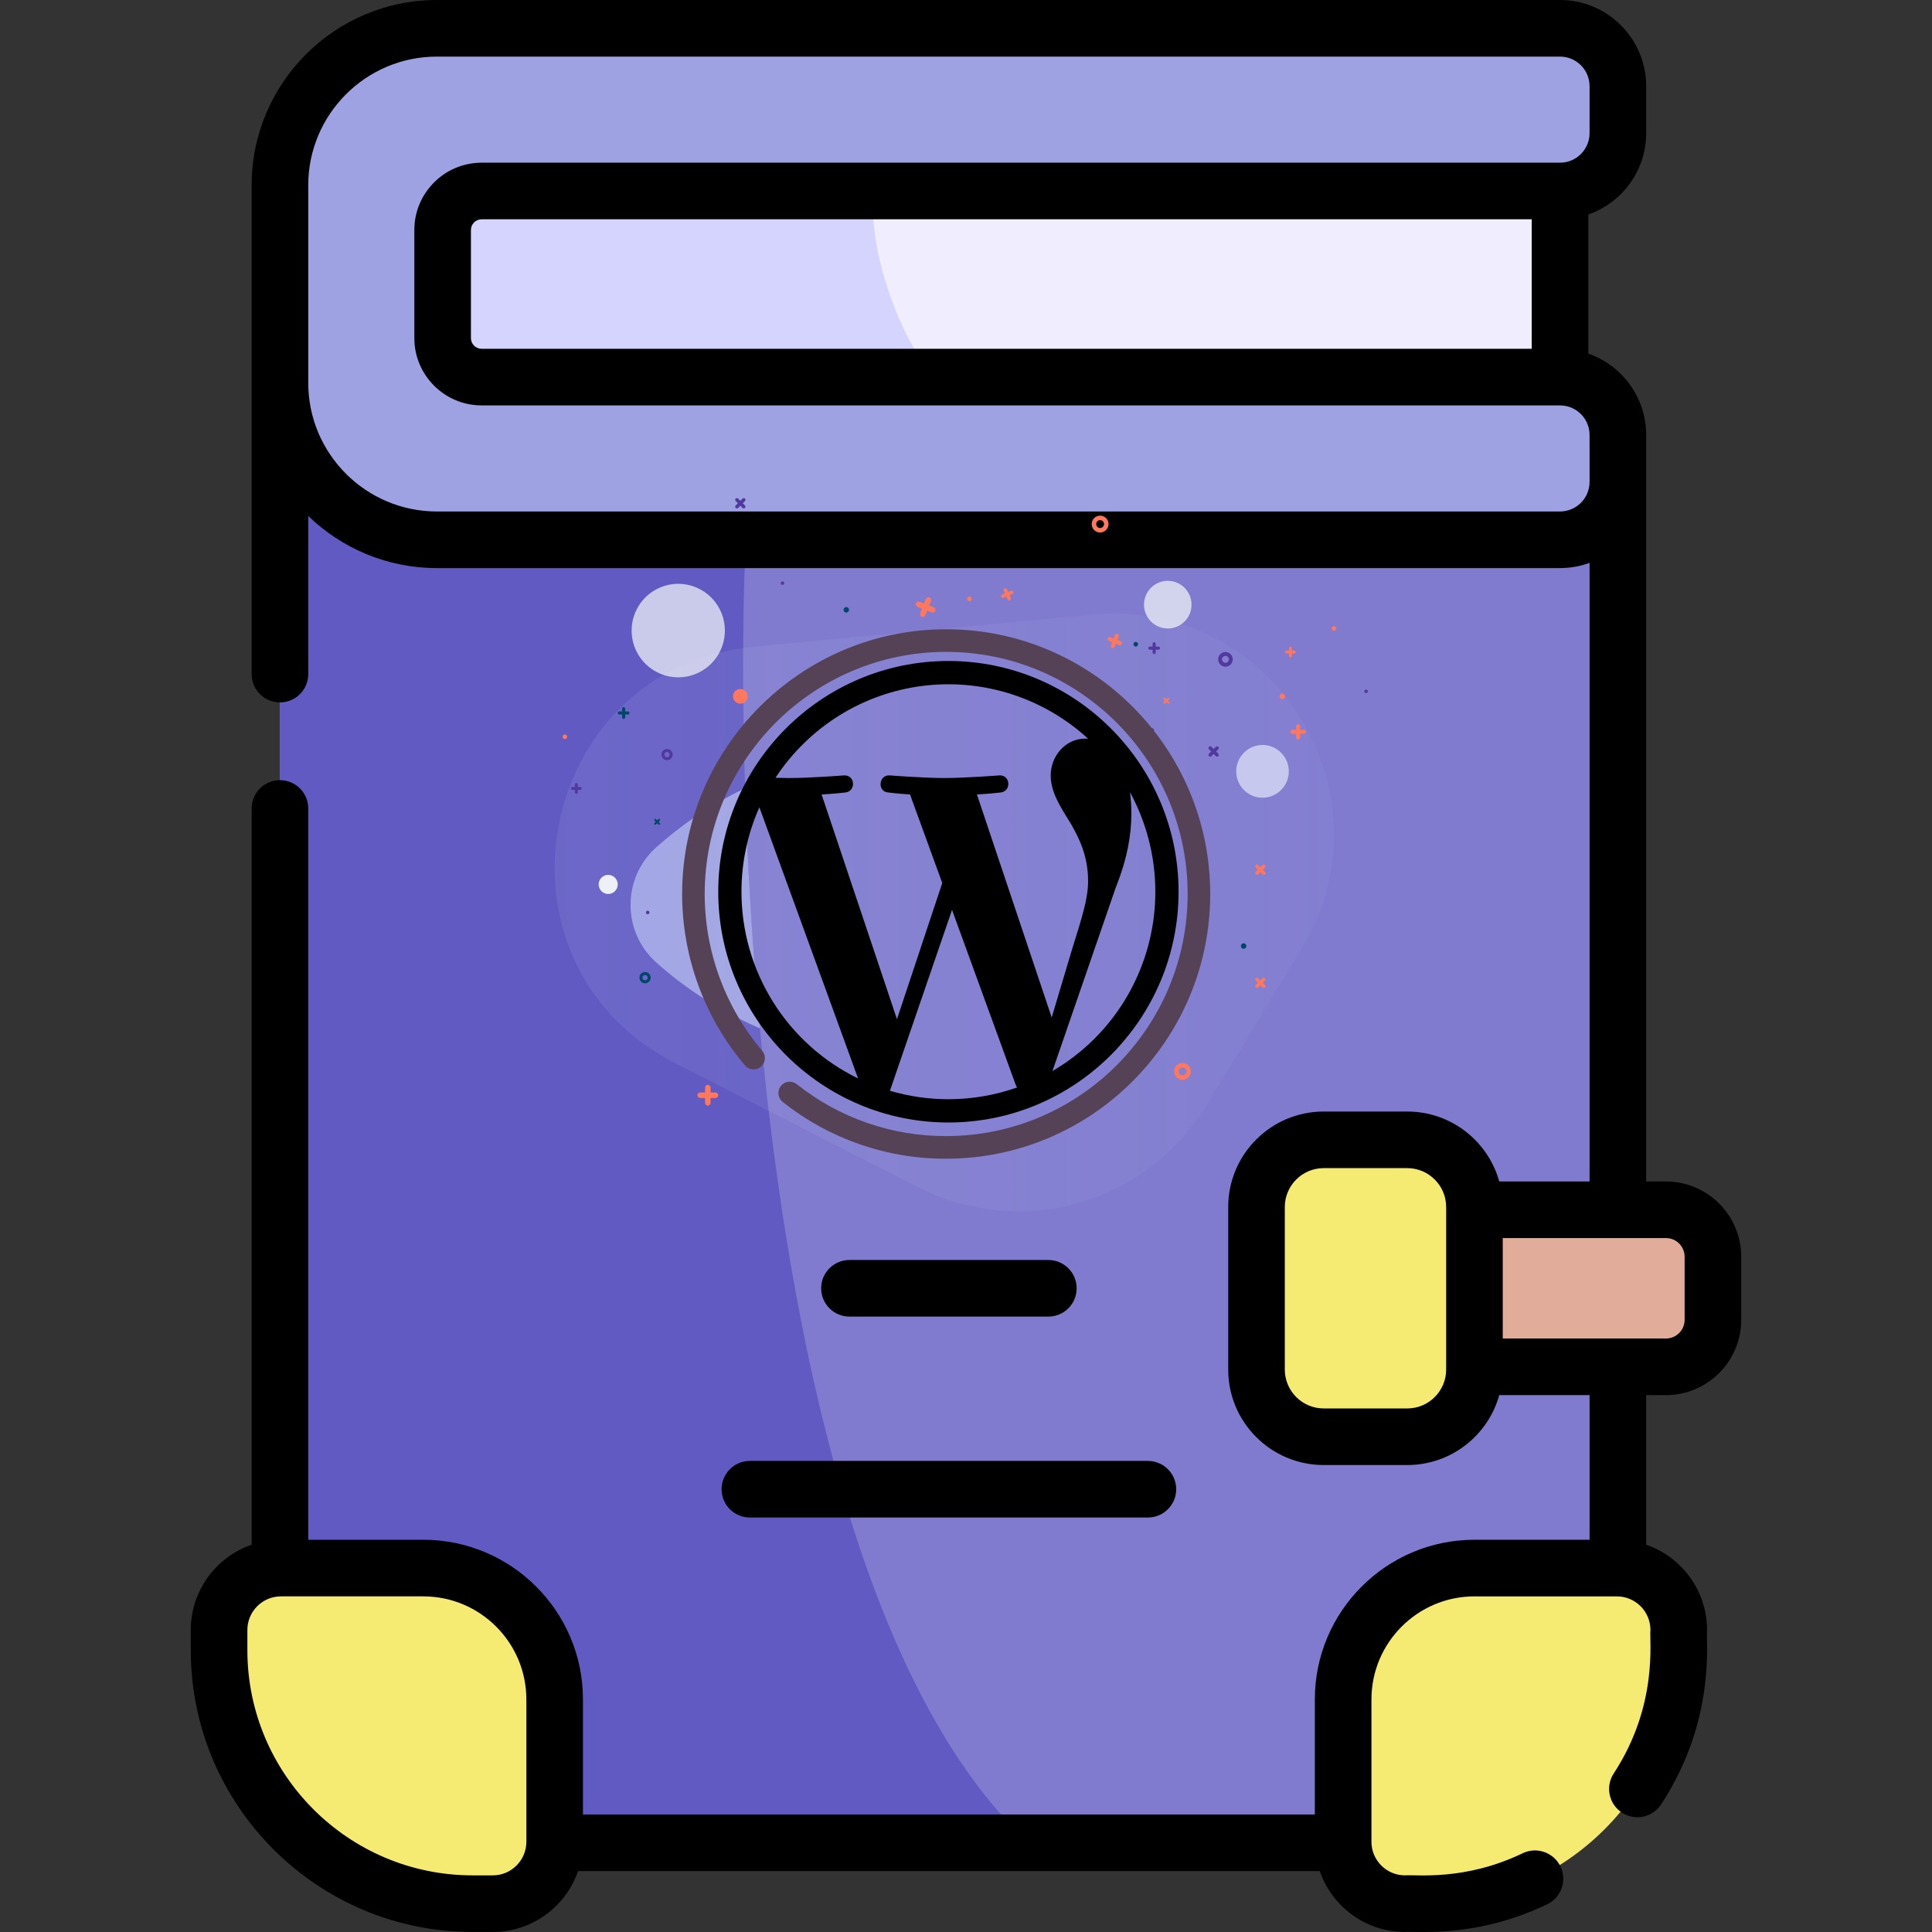 <svg xmlns="http://www.w3.org/2000/svg" width="512" height="512" viewBox="0 0 512 512" fill="none"><rect x="0" y="0" width="512" height="512" fill="#333333" stroke="none"/><path d="M387.164 488.359H115.775C92.807 488.359 74.189 469.741 74.189 446.774V101.464L428.75 127.719V446.774C428.751 469.741 410.132 488.359 387.164 488.359Z" fill="#807BCF"/><path d="M199.761 110.763L74.19 101.464V446.774C74.19 469.742 92.808 488.359 115.776 488.359H272.558C188.094 409.579 194.265 142.06 199.761 119.691V110.763Z" fill="#605AC2"/><path d="M258.66 75.275L413.42 50.615C421.887 50.615 428.751 43.751 428.751 35.284V22.83C428.751 14.363 421.887 7.5 413.42 7.5H115.775C92.807 7.5 74.189 26.119 74.189 49.086V101.464C74.189 124.432 92.807 143.05 115.775 143.05H413.42C421.887 143.05 428.751 136.186 428.751 127.721V115.266C428.751 106.799 421.887 99.935 413.42 99.935L258.66 75.275Z" fill="#9EA2E3"/><path d="M413.42 50.615H127.637C121.931 50.615 117.305 55.241 117.305 60.948V89.601C117.305 95.308 121.931 99.934 127.637 99.934H413.421V50.615H413.42Z" fill="#EFEDFF"/><path d="M231.39 50.615H127.637C121.931 50.615 117.305 55.241 117.305 60.948V89.601C117.305 95.308 121.931 99.934 127.637 99.934H247.127C235.905 84.812 230.313 63.89 231.39 50.615V50.615Z" fill="#D4D4FF"/><path d="M441.496 320.601H374.533V362.219H441.497C448.37 362.219 453.942 356.647 453.942 349.774V333.045C453.941 326.173 448.369 320.601 441.496 320.601V320.601Z" fill="#E1AC9A"/><path d="M350.788 302.068H372.945C382.777 302.068 390.746 310.038 390.746 319.87V362.95C390.746 372.782 382.777 380.752 372.945 380.752H350.788C340.956 380.752 332.987 372.782 332.987 362.95V319.87C332.987 310.038 340.957 302.068 350.788 302.068Z" fill="#F5EA72"/><path d="M201.402 272.538C199.307 250.141 198.079 228.504 197.458 208.872C187.425 213.709 179.65 219.396 173.89 224.568C164.838 232.695 164.838 246.911 173.89 255.038C180.384 260.869 189.435 267.355 201.402 272.538V272.538Z" fill="#9EA2E3"/><path d="M112.189 415.555H74.456C65.4 415.555 58.059 422.896 58.059 431.952V437.308C58.059 474.411 88.138 504.489 125.242 504.489H130.598C139.653 504.489 146.994 497.148 146.994 488.093V450.359C146.993 431.138 131.412 415.555 112.189 415.555V415.555Z" fill="#F5EA72"/><path d="M390.75 415.555H428.484C437.539 415.555 444.88 422.896 444.88 431.952V437.308C444.88 474.411 414.802 504.489 377.698 504.489H372.342C363.286 504.489 355.945 497.148 355.945 488.093V450.359C355.946 431.138 371.529 415.555 390.75 415.555V415.555Z" fill="#F5EA72"/><path d="M191.233 394.659C191.233 398.801 194.591 402.159 198.733 402.159H304.206C308.348 402.159 311.706 398.801 311.706 394.659C311.706 390.517 308.348 387.159 304.206 387.159H198.733C194.591 387.159 191.233 390.517 191.233 394.659ZM441.496 313.101H436.251V127.72V115.265C436.251 105.303 429.835 96.817 420.92 93.706V56.843C429.835 53.733 436.251 45.246 436.251 35.284V22.831C436.251 10.242 426.009 0 413.42 0H115.775C88.709 0 66.69 22.02 66.69 49.085V101.463V178.646C66.69 182.788 70.048 186.146 74.19 186.146C78.332 186.146 81.689 182.788 81.689 178.646V136.734C90.526 145.277 102.543 150.549 115.776 150.549H413.421C416.171 150.549 418.808 150.06 421.252 149.165V313.1H397.321C394.353 302.426 384.554 294.567 372.947 294.567H350.79C336.838 294.567 325.489 305.918 325.489 319.869V362.949C325.489 376.901 336.839 388.25 350.79 388.25H372.947C384.554 388.25 394.353 380.392 397.321 369.718H421.252V408.054H390.752C367.425 408.054 348.447 427.032 348.447 450.358V480.858H154.493V450.358C154.493 427.032 135.515 408.054 112.189 408.054H81.689V214.248C81.689 210.106 78.332 206.748 74.19 206.748C70.048 206.748 66.69 210.106 66.69 214.248V409.358C57.315 412.59 50.559 421.494 50.559 431.952V437.307C50.559 478.488 84.061 511.99 125.242 511.99H130.598C141.055 511.99 149.96 505.234 153.191 495.859H349.749C352.98 505.234 361.884 511.99 372.343 511.99C375.462 511.71 391.177 513.713 410.03 504.646C413.763 502.851 415.334 498.37 413.538 494.637C411.743 490.904 407.261 489.333 403.529 491.129C388.161 498.519 375.405 496.729 372.344 496.991C367.438 496.991 363.447 493 363.447 488.094V450.361C363.447 435.305 375.696 423.057 390.752 423.057H428.486C433.392 423.057 437.383 427.048 437.383 431.954C437.056 434.706 439.547 451.833 427.659 469.976C425.388 473.44 426.357 478.089 429.821 480.36C433.285 482.63 437.934 481.663 440.204 478.198C454.89 455.79 452.02 434.881 452.382 431.954C452.382 421.496 445.626 412.592 436.253 409.36V369.721H441.498C452.496 369.721 461.443 360.774 461.443 349.776V333.047C461.441 322.048 452.494 313.101 441.496 313.101ZM383.248 362.95C383.248 368.631 378.626 373.252 372.946 373.252H350.789C345.108 373.252 340.487 368.63 340.487 362.95V319.87C340.487 314.189 345.109 309.568 350.789 309.568H372.946C378.627 309.568 383.248 314.19 383.248 319.87V362.95ZM139.493 488.093C139.493 492.999 135.502 496.99 130.597 496.99H125.241C92.331 496.99 65.558 470.217 65.558 437.307V431.952C65.558 427.046 69.549 423.055 74.455 423.055H112.188C127.244 423.055 139.492 435.303 139.492 450.359V488.093H139.493ZM413.42 135.549H115.775C96.98 135.549 81.689 120.259 81.689 101.464V49.085C81.689 30.29 96.98 15 115.775 15H413.42C417.738 15 421.251 18.513 421.251 22.831V35.285C421.251 39.603 417.738 43.116 413.42 43.116H127.638C117.804 43.116 109.804 51.116 109.804 60.949V89.603C109.804 99.436 117.804 107.436 127.638 107.436H413.42C417.738 107.436 421.251 110.949 421.251 115.267V127.722C421.251 132.037 417.738 135.549 413.42 135.549ZM405.92 58.115V92.435H127.638C126.075 92.435 124.804 91.164 124.804 89.602V60.948C124.804 59.386 126.075 58.115 127.638 58.115H405.92ZM446.441 349.774C446.441 352.501 444.223 354.719 441.496 354.719H398.246V328.101H441.496C444.223 328.101 446.441 330.319 446.441 333.046V349.774ZM277.823 348.91C281.965 348.91 285.322 345.552 285.322 341.41C285.322 337.268 281.965 333.91 277.823 333.91H225.118C220.976 333.91 217.618 337.268 217.618 341.41C217.618 345.552 220.976 348.91 225.118 348.91H277.823Z" fill="black"/><path opacity="0.1" d="M319.656 292.974L344.835 251.608C369.863 210.491 337.374 158.364 289.541 162.894L199.911 171.382C141.738 176.893 126.86 255.195 178.938 281.76L243.389 314.639C256.487 321.32 271.617 322.801 285.756 318.784C299.894 314.768 312.001 305.551 319.656 292.974V292.974Z" fill="url(#paint0_linear_7_2)"/><path opacity="0.75" d="M179.743 154.716C177.298 154.716 174.909 155.443 172.876 156.804C170.844 158.166 169.26 160.101 168.325 162.365C167.389 164.629 167.144 167.12 167.621 169.524C168.098 171.928 169.275 174.135 171.004 175.868C172.732 177.601 174.934 178.781 177.332 179.259C179.729 179.737 182.214 179.492 184.472 178.554C186.731 177.616 188.661 176.028 190.019 173.991C191.377 171.953 192.102 169.557 192.102 167.107C192.102 165.479 191.782 163.868 191.161 162.365C190.54 160.862 189.63 159.496 188.482 158.345C187.334 157.194 185.972 156.282 184.472 155.659C182.973 155.036 181.366 154.716 179.743 154.716" fill="#EDF0F6"/><path opacity="0.75" d="M309.473 153.924C308.227 153.924 307.01 154.294 305.974 154.988C304.938 155.682 304.131 156.668 303.654 157.822C303.177 158.976 303.052 160.245 303.295 161.47C303.538 162.695 304.138 163.82 305.019 164.703C305.899 165.587 307.022 166.188 308.243 166.432C309.465 166.675 310.731 166.55 311.882 166.073C313.033 165.595 314.017 164.785 314.709 163.747C315.401 162.709 315.77 161.488 315.77 160.239C315.77 158.564 315.107 156.958 313.926 155.774C312.745 154.59 311.143 153.925 309.473 153.924" fill="#EDF0F6"/><path d="M196.195 182.586C195.811 182.586 195.436 182.701 195.117 182.914C194.798 183.128 194.549 183.432 194.403 183.788C194.256 184.143 194.217 184.534 194.292 184.912C194.367 185.289 194.552 185.636 194.823 185.908C195.095 186.18 195.441 186.365 195.817 186.44C196.193 186.515 196.584 186.477 196.938 186.329C197.293 186.182 197.596 185.933 197.809 185.613C198.022 185.293 198.136 184.917 198.136 184.532C198.136 184.276 198.086 184.023 197.988 183.787C197.891 183.551 197.748 183.337 197.568 183.156C197.387 182.975 197.173 182.832 196.938 182.734C196.702 182.637 196.45 182.586 196.195 182.586" fill="#FF775C"/><path d="M161.182 231.851C160.682 231.851 160.194 231.999 159.779 232.277C159.363 232.556 159.04 232.951 158.849 233.414C158.657 233.876 158.607 234.386 158.705 234.877C158.802 235.368 159.043 235.819 159.396 236.173C159.749 236.527 160.199 236.768 160.689 236.866C161.179 236.964 161.687 236.914 162.148 236.722C162.61 236.53 163.004 236.206 163.282 235.789C163.559 235.373 163.708 234.884 163.708 234.383C163.708 233.711 163.441 233.067 162.968 232.592C162.494 232.117 161.852 231.851 161.182 231.851" fill="#EDF0F6"/><path d="M291.54 141.121C291.1 141.121 290.669 140.99 290.303 140.744C289.937 140.499 289.652 140.15 289.483 139.742C289.315 139.334 289.271 138.885 289.357 138.452C289.443 138.018 289.655 137.621 289.967 137.308C290.278 136.996 290.675 136.784 291.107 136.698C291.539 136.612 291.987 136.656 292.394 136.825C292.801 136.994 293.149 137.28 293.393 137.648C293.638 138.015 293.768 138.447 293.768 138.888C293.768 139.48 293.533 140.048 293.115 140.466C292.697 140.885 292.131 141.12 291.54 141.121ZM291.54 137.842C291.334 137.842 291.133 137.904 290.961 138.019C290.79 138.133 290.656 138.297 290.577 138.488C290.498 138.679 290.477 138.889 290.518 139.092C290.558 139.294 290.657 139.481 290.803 139.627C290.949 139.773 291.135 139.873 291.337 139.913C291.539 139.954 291.749 139.933 291.939 139.854C292.13 139.775 292.293 139.641 292.407 139.469C292.522 139.297 292.583 139.095 292.583 138.888C292.583 138.611 292.473 138.345 292.278 138.149C292.082 137.953 291.817 137.842 291.54 137.842V137.842Z" fill="#FF775C"/><path d="M176.777 201.471C176.483 201.471 176.195 201.383 175.95 201.219C175.706 201.055 175.515 200.822 175.402 200.549C175.29 200.277 175.26 199.977 175.318 199.687C175.375 199.398 175.517 199.132 175.725 198.923C175.933 198.714 176.199 198.572 176.487 198.515C176.776 198.457 177.075 198.487 177.347 198.6C177.619 198.713 177.852 198.904 178.015 199.149C178.179 199.395 178.266 199.683 178.266 199.978C178.266 200.374 178.109 200.754 177.83 201.033C177.551 201.313 177.172 201.471 176.777 201.471V201.471ZM176.777 199.279C176.64 199.279 176.505 199.32 176.39 199.397C176.276 199.474 176.186 199.583 176.133 199.711C176.081 199.838 176.067 199.979 176.094 200.114C176.121 200.25 176.187 200.374 176.284 200.472C176.382 200.57 176.506 200.636 176.641 200.663C176.776 200.69 176.916 200.677 177.044 200.624C177.171 200.571 177.28 200.481 177.357 200.367C177.433 200.252 177.474 200.117 177.474 199.978C177.474 199.793 177.401 199.616 177.27 199.485C177.139 199.354 176.962 199.28 176.777 199.279V199.279Z" fill="#52399E"/><path d="M170.946 260.582C170.651 260.582 170.364 260.494 170.119 260.33C169.874 260.166 169.683 259.933 169.571 259.66C169.458 259.387 169.428 259.087 169.486 258.798C169.543 258.508 169.685 258.242 169.894 258.033C170.102 257.825 170.367 257.683 170.656 257.625C170.945 257.568 171.244 257.597 171.516 257.71C171.788 257.823 172.021 258.015 172.184 258.26C172.347 258.506 172.435 258.795 172.435 259.09C172.434 259.485 172.277 259.865 171.998 260.144C171.719 260.424 171.341 260.581 170.946 260.582V260.582ZM170.946 258.391C170.808 258.391 170.674 258.432 170.559 258.508C170.445 258.585 170.355 258.694 170.303 258.822C170.25 258.95 170.236 259.09 170.263 259.225C170.29 259.361 170.356 259.485 170.454 259.583C170.551 259.681 170.675 259.747 170.81 259.774C170.945 259.801 171.085 259.787 171.213 259.734C171.34 259.682 171.449 259.592 171.525 259.477C171.602 259.362 171.643 259.227 171.643 259.089C171.643 258.904 171.569 258.726 171.439 258.595C171.308 258.464 171.131 258.391 170.946 258.391Z" fill="#004667"/><path d="M324.758 176.679C324.375 176.679 324.001 176.565 323.682 176.352C323.364 176.138 323.115 175.835 322.969 175.48C322.822 175.125 322.784 174.735 322.859 174.358C322.933 173.981 323.118 173.635 323.389 173.364C323.66 173.092 324.005 172.907 324.38 172.832C324.756 172.757 325.146 172.796 325.5 172.943C325.854 173.09 326.156 173.339 326.369 173.658C326.582 173.977 326.695 174.353 326.695 174.737C326.695 175.252 326.491 175.746 326.128 176.11C325.765 176.474 325.272 176.679 324.758 176.679V176.679ZM324.758 173.829C324.579 173.829 324.404 173.882 324.255 173.982C324.106 174.082 323.989 174.224 323.921 174.39C323.852 174.556 323.834 174.738 323.869 174.915C323.904 175.091 323.991 175.253 324.117 175.38C324.244 175.507 324.406 175.594 324.581 175.629C324.757 175.664 324.94 175.646 325.105 175.577C325.271 175.508 325.412 175.392 325.512 175.242C325.612 175.093 325.665 174.917 325.665 174.737C325.664 174.496 325.569 174.265 325.399 174.095C325.229 173.925 324.999 173.829 324.758 173.829Z" fill="#52399E"/><path d="M345.517 193.408H344.56V192.449C344.557 192.308 344.498 192.173 344.397 192.075C344.296 191.976 344.161 191.921 344.02 191.921C343.879 191.921 343.743 191.976 343.643 192.075C343.542 192.173 343.483 192.308 343.479 192.449V193.408H342.522C342.45 193.406 342.379 193.419 342.311 193.445C342.244 193.471 342.183 193.511 342.131 193.562C342.08 193.612 342.039 193.672 342.011 193.739C341.983 193.806 341.968 193.877 341.968 193.949C341.968 194.022 341.983 194.093 342.011 194.16C342.039 194.226 342.08 194.287 342.131 194.337C342.183 194.388 342.244 194.427 342.311 194.454C342.379 194.48 342.45 194.493 342.522 194.491H343.479V195.45C343.483 195.592 343.542 195.726 343.643 195.824C343.743 195.923 343.879 195.978 344.02 195.978C344.161 195.978 344.296 195.923 344.397 195.824C344.498 195.726 344.557 195.592 344.56 195.45V194.491H345.517C345.589 194.493 345.66 194.48 345.727 194.454C345.795 194.427 345.856 194.388 345.907 194.337C345.959 194.287 346 194.226 346.028 194.16C346.056 194.093 346.071 194.022 346.071 193.949C346.071 193.877 346.056 193.806 346.028 193.739C346 193.672 345.959 193.612 345.907 193.562C345.856 193.511 345.795 193.471 345.727 193.445C345.66 193.419 345.589 193.406 345.517 193.408V193.408Z" fill="#FF775C"/><path d="M189.609 289.514H188.313V288.215C188.309 288.023 188.23 287.841 188.093 287.707C187.956 287.572 187.773 287.497 187.581 287.497C187.39 287.497 187.206 287.572 187.069 287.707C186.933 287.841 186.854 288.023 186.849 288.215V289.514H185.554C185.458 289.514 185.363 289.533 185.274 289.57C185.185 289.607 185.104 289.661 185.036 289.729C184.969 289.797 184.915 289.878 184.878 289.967C184.841 290.056 184.822 290.151 184.822 290.247C184.822 290.344 184.841 290.439 184.878 290.528C184.915 290.617 184.969 290.698 185.036 290.766C185.104 290.834 185.185 290.888 185.274 290.925C185.363 290.962 185.458 290.981 185.554 290.981H186.849V292.281C186.854 292.472 186.933 292.655 187.069 292.789C187.206 292.923 187.39 292.998 187.581 292.998C187.773 292.998 187.956 292.923 188.093 292.789C188.23 292.655 188.309 292.472 188.313 292.281V290.981H189.609C189.705 290.981 189.8 290.962 189.889 290.925C189.977 290.888 190.058 290.834 190.126 290.766C190.194 290.698 190.248 290.617 190.285 290.528C190.321 290.439 190.34 290.344 190.34 290.247C190.34 290.151 190.321 290.056 190.285 289.967C190.248 289.878 190.194 289.797 190.126 289.729C190.058 289.661 189.977 289.607 189.889 289.57C189.8 289.533 189.705 289.514 189.609 289.514V289.514Z" fill="#FF775C"/><path d="M307.006 171.35H306.274V170.616C306.276 170.561 306.266 170.506 306.246 170.454C306.226 170.402 306.196 170.355 306.157 170.315C306.119 170.275 306.073 170.244 306.022 170.222C305.971 170.201 305.916 170.189 305.861 170.189C305.805 170.189 305.751 170.201 305.7 170.222C305.649 170.244 305.602 170.275 305.564 170.315C305.525 170.355 305.495 170.402 305.475 170.454C305.455 170.506 305.446 170.561 305.447 170.616V171.35H304.715C304.661 171.35 304.607 171.361 304.557 171.381C304.507 171.402 304.461 171.433 304.423 171.471C304.384 171.51 304.354 171.556 304.333 171.606C304.312 171.656 304.302 171.71 304.302 171.765C304.302 171.819 304.312 171.873 304.333 171.923C304.354 171.974 304.384 172.019 304.423 172.058C304.461 172.096 304.507 172.127 304.557 172.148C304.607 172.168 304.661 172.179 304.715 172.179H305.447V172.913C305.446 172.969 305.455 173.024 305.475 173.076C305.495 173.127 305.525 173.174 305.564 173.214C305.602 173.254 305.649 173.286 305.7 173.307C305.751 173.329 305.805 173.34 305.861 173.34C305.916 173.34 305.971 173.329 306.022 173.307C306.073 173.286 306.119 173.254 306.157 173.214C306.196 173.174 306.226 173.127 306.246 173.076C306.266 173.024 306.276 172.969 306.274 172.913V172.179H307.007C307.116 172.179 307.221 172.136 307.299 172.058C307.377 171.98 307.42 171.875 307.42 171.765C307.42 171.655 307.377 171.549 307.299 171.471C307.221 171.394 307.116 171.35 307.007 171.35H307.006Z" fill="#52399E"/><path d="M166.414 188.534H165.68V187.8C165.677 187.692 165.632 187.59 165.555 187.515C165.478 187.44 165.375 187.398 165.267 187.398C165.159 187.398 165.056 187.44 164.979 187.515C164.902 187.59 164.857 187.692 164.854 187.8V188.534H164.121C164.011 188.534 163.906 188.578 163.829 188.656C163.751 188.733 163.708 188.839 163.708 188.949C163.708 189.059 163.751 189.164 163.829 189.242C163.906 189.32 164.011 189.364 164.121 189.364H164.854V190.098C164.852 190.153 164.861 190.208 164.881 190.26C164.902 190.312 164.932 190.359 164.97 190.399C165.009 190.438 165.055 190.47 165.106 190.492C165.157 190.513 165.212 190.524 165.267 190.524C165.322 190.524 165.377 190.513 165.428 190.492C165.479 190.47 165.525 190.438 165.564 190.399C165.602 190.359 165.632 190.312 165.653 190.26C165.673 190.208 165.682 190.153 165.68 190.098V189.361H166.414C166.524 189.361 166.629 189.318 166.706 189.24C166.784 189.162 166.828 189.057 166.828 188.947C166.828 188.837 166.784 188.731 166.706 188.654C166.629 188.576 166.524 188.532 166.414 188.532V188.534Z" fill="#004667"/><path d="M343.033 172.416H342.362V171.743C342.362 171.643 342.322 171.546 342.251 171.475C342.18 171.403 342.083 171.363 341.983 171.363C341.882 171.363 341.786 171.403 341.715 171.475C341.644 171.546 341.604 171.643 341.604 171.743V172.416H340.933C340.833 172.416 340.737 172.456 340.666 172.528C340.595 172.599 340.555 172.695 340.555 172.796C340.555 172.897 340.595 172.993 340.666 173.065C340.737 173.136 340.833 173.176 340.933 173.176H341.604V173.848C341.604 173.949 341.644 174.046 341.715 174.117C341.786 174.188 341.882 174.228 341.983 174.228C342.083 174.228 342.18 174.188 342.251 174.117C342.322 174.046 342.362 173.949 342.362 173.848V173.176H343.033C343.133 173.176 343.229 173.136 343.3 173.065C343.372 172.993 343.411 172.897 343.411 172.796C343.411 172.695 343.372 172.599 343.3 172.528C343.229 172.456 343.133 172.416 343.033 172.416Z" fill="#FF775C"/><path d="M153.779 208.566H153.106V207.894C153.106 207.793 153.066 207.696 152.995 207.625C152.924 207.554 152.828 207.514 152.727 207.514C152.627 207.514 152.53 207.554 152.459 207.625C152.388 207.696 152.348 207.793 152.348 207.894V208.566H151.679C151.581 208.569 151.487 208.61 151.418 208.681C151.35 208.752 151.312 208.847 151.312 208.946C151.312 209.045 151.35 209.139 151.418 209.21C151.487 209.281 151.581 209.323 151.679 209.326H152.35V209.998C152.35 210.099 152.39 210.196 152.461 210.267C152.532 210.338 152.628 210.378 152.729 210.378C152.829 210.378 152.926 210.338 152.997 210.267C153.068 210.196 153.108 210.099 153.108 209.998V209.326H153.779C153.877 209.323 153.97 209.281 154.039 209.21C154.108 209.139 154.146 209.045 154.146 208.946C154.146 208.847 154.108 208.752 154.039 208.681C153.97 208.61 153.877 208.569 153.779 208.566V208.566Z" fill="#52399E"/><path d="M309.45 184.969L309.111 185.309L308.772 184.969C308.748 184.942 308.718 184.921 308.684 184.906C308.651 184.891 308.615 184.883 308.579 184.882C308.542 184.882 308.506 184.889 308.473 184.902C308.439 184.916 308.408 184.936 308.382 184.962C308.357 184.988 308.336 185.019 308.323 185.053C308.309 185.087 308.303 185.123 308.304 185.159C308.304 185.196 308.312 185.232 308.327 185.265C308.342 185.298 308.364 185.328 308.391 185.353L308.729 185.692L308.391 186.033C308.364 186.058 308.344 186.088 308.329 186.121C308.315 186.154 308.307 186.19 308.307 186.226C308.306 186.262 308.313 186.298 308.327 186.331C308.34 186.365 308.36 186.395 308.386 186.421C308.411 186.446 308.442 186.467 308.475 186.48C308.509 186.494 308.544 186.501 308.58 186.5C308.616 186.5 308.652 186.492 308.685 186.478C308.718 186.463 308.748 186.442 308.773 186.416L309.112 186.077L309.451 186.416C309.502 186.465 309.57 186.492 309.641 186.491C309.711 186.49 309.779 186.461 309.829 186.411C309.879 186.361 309.907 186.294 309.908 186.223C309.909 186.152 309.882 186.084 309.833 186.033L309.494 185.692L309.833 185.353C309.858 185.328 309.878 185.298 309.892 185.265C309.906 185.232 309.913 185.197 309.913 185.161C309.913 185.126 309.906 185.09 309.892 185.057C309.879 185.025 309.859 184.995 309.834 184.969C309.808 184.944 309.779 184.924 309.746 184.911C309.713 184.897 309.678 184.89 309.642 184.89C309.607 184.89 309.572 184.897 309.539 184.91C309.506 184.924 309.476 184.944 309.451 184.969H309.45Z" fill="#FF775C"/><path d="M196.774 132.136L196.195 132.716L195.617 132.136C195.53 132.049 195.412 132 195.29 132C195.167 132 195.05 132.049 194.963 132.136C194.876 132.223 194.828 132.341 194.828 132.464C194.828 132.587 194.877 132.704 194.963 132.791L195.541 133.371L194.963 133.951C194.876 134.038 194.827 134.156 194.827 134.279C194.827 134.402 194.876 134.519 194.963 134.606C195.049 134.693 195.167 134.742 195.289 134.742C195.412 134.742 195.529 134.693 195.616 134.606L196.194 134.026L196.773 134.606C196.86 134.693 196.977 134.742 197.1 134.742C197.222 134.742 197.34 134.693 197.426 134.606C197.513 134.519 197.562 134.402 197.562 134.279C197.562 134.156 197.513 134.038 197.426 133.951L196.848 133.371L197.427 132.791C197.47 132.748 197.504 132.697 197.527 132.641C197.551 132.585 197.563 132.524 197.563 132.464C197.563 132.403 197.551 132.343 197.527 132.286C197.504 132.23 197.47 132.179 197.427 132.136C197.384 132.093 197.333 132.059 197.277 132.036C197.221 132.012 197.161 132 197.1 132C197.04 132 196.98 132.012 196.924 132.036C196.867 132.059 196.817 132.093 196.774 132.136V132.136Z" fill="#52399E"/><path d="M334.576 229.245L333.997 229.824L333.419 229.245C333.332 229.161 333.215 229.115 333.094 229.116C332.973 229.118 332.858 229.166 332.772 229.252C332.687 229.338 332.638 229.454 332.637 229.575C332.636 229.696 332.682 229.813 332.766 229.901L333.344 230.48L332.766 231.06C332.723 231.103 332.689 231.154 332.666 231.21C332.642 231.266 332.63 231.327 332.63 231.388C332.63 231.448 332.642 231.509 332.665 231.565C332.689 231.621 332.723 231.672 332.766 231.715C332.808 231.758 332.859 231.792 332.915 231.816C332.971 231.839 333.032 231.851 333.092 231.851C333.153 231.851 333.213 231.839 333.269 231.816C333.325 231.793 333.376 231.759 333.419 231.716L333.997 231.135L334.576 231.714C334.619 231.759 334.67 231.794 334.726 231.819C334.783 231.843 334.843 231.856 334.905 231.857C334.966 231.858 335.028 231.846 335.085 231.823C335.142 231.799 335.193 231.765 335.237 231.721C335.28 231.677 335.315 231.626 335.338 231.568C335.361 231.511 335.373 231.45 335.372 231.388C335.371 231.327 335.358 231.266 335.334 231.209C335.31 231.152 335.274 231.101 335.23 231.059L334.651 230.479L335.23 229.899C335.31 229.811 335.353 229.695 335.35 229.576C335.347 229.457 335.299 229.343 335.215 229.259C335.13 229.175 335.017 229.126 334.898 229.123C334.779 229.121 334.664 229.164 334.576 229.245Z" fill="#FF775C"/><path d="M174.491 217.083L174.16 217.414L173.83 217.083C173.78 217.033 173.713 217.005 173.643 217.005C173.573 217.005 173.506 217.033 173.456 217.082C173.407 217.132 173.379 217.199 173.379 217.27C173.379 217.34 173.407 217.407 173.456 217.457L173.787 217.789L173.456 218.12C173.408 218.17 173.382 218.237 173.383 218.306C173.384 218.375 173.412 218.442 173.46 218.491C173.509 218.54 173.575 218.567 173.644 218.568C173.713 218.569 173.78 218.543 173.83 218.495L174.16 218.163L174.491 218.495C174.541 218.543 174.608 218.569 174.677 218.568C174.746 218.567 174.812 218.54 174.861 218.491C174.909 218.442 174.937 218.375 174.938 218.306C174.939 218.237 174.913 218.17 174.865 218.12L174.534 217.789L174.865 217.457C174.914 217.407 174.942 217.34 174.942 217.27C174.942 217.199 174.914 217.132 174.865 217.082C174.815 217.033 174.748 217.005 174.678 217.005C174.608 217.005 174.541 217.033 174.491 217.083V217.083Z" fill="#004667"/><path d="M334.576 259.225L333.997 259.806L333.419 259.225C333.332 259.142 333.216 259.096 333.095 259.097C332.974 259.099 332.859 259.147 332.774 259.233C332.688 259.319 332.64 259.434 332.638 259.555C332.637 259.676 332.683 259.793 332.766 259.88L333.344 260.46L332.766 261.041C332.723 261.084 332.689 261.135 332.666 261.191C332.643 261.248 332.631 261.308 332.631 261.369C332.631 261.429 332.643 261.49 332.666 261.546C332.689 261.602 332.723 261.653 332.766 261.696C332.809 261.739 332.86 261.773 332.916 261.796C332.972 261.819 333.032 261.831 333.093 261.831C333.153 261.831 333.213 261.819 333.269 261.796C333.325 261.773 333.376 261.739 333.419 261.696L333.997 261.115L334.576 261.696C334.619 261.74 334.67 261.776 334.726 261.801C334.782 261.825 334.843 261.839 334.905 261.839C334.966 261.84 335.028 261.828 335.085 261.805C335.142 261.782 335.194 261.747 335.237 261.704C335.281 261.66 335.315 261.608 335.338 261.551C335.362 261.494 335.373 261.433 335.373 261.371C335.372 261.309 335.359 261.248 335.334 261.192C335.31 261.135 335.274 261.084 335.23 261.041L334.651 260.46L335.23 259.88C335.316 259.793 335.364 259.676 335.364 259.553C335.364 259.43 335.315 259.313 335.229 259.226C335.142 259.139 335.025 259.091 334.902 259.091C334.78 259.09 334.663 259.139 334.576 259.225V259.225Z" fill="#FF775C"/><path d="M322.203 197.916L321.624 198.496L321.045 197.916C321.003 197.872 320.952 197.836 320.895 197.811C320.839 197.787 320.778 197.774 320.716 197.773C320.655 197.772 320.594 197.784 320.537 197.807C320.48 197.83 320.428 197.865 320.384 197.909C320.341 197.952 320.306 198.004 320.283 198.061C320.26 198.119 320.248 198.18 320.249 198.242C320.25 198.303 320.263 198.364 320.287 198.421C320.312 198.478 320.348 198.529 320.392 198.571L320.97 199.151L320.392 199.731C320.349 199.774 320.315 199.825 320.292 199.881C320.269 199.938 320.257 199.998 320.257 200.059C320.257 200.119 320.268 200.18 320.292 200.236C320.315 200.292 320.349 200.343 320.392 200.386C320.435 200.429 320.486 200.464 320.542 200.487C320.598 200.51 320.658 200.522 320.718 200.522C320.779 200.522 320.839 200.51 320.895 200.487C320.951 200.464 321.002 200.43 321.045 200.387L321.624 199.806L322.203 200.387C322.29 200.473 322.407 200.521 322.529 200.521C322.652 200.521 322.769 200.472 322.855 200.385C322.942 200.298 322.99 200.181 322.99 200.058C322.991 199.936 322.942 199.818 322.856 199.731L322.278 199.151L322.856 198.571C322.899 198.528 322.933 198.477 322.956 198.421C322.979 198.365 322.991 198.305 322.991 198.244C322.991 198.183 322.979 198.123 322.956 198.067C322.933 198.011 322.899 197.96 322.856 197.917C322.813 197.874 322.762 197.839 322.706 197.816C322.65 197.793 322.59 197.781 322.529 197.781C322.469 197.781 322.409 197.793 322.353 197.816C322.297 197.839 322.246 197.873 322.203 197.916V197.916Z" fill="#52399E"/><path d="M305.246 194.192C305.585 194.192 305.86 193.916 305.86 193.576C305.86 193.236 305.585 192.96 305.246 192.96C304.907 192.96 304.632 193.236 304.632 193.576C304.632 193.916 304.907 194.192 305.246 194.192Z" fill="#52399E"/><path d="M362.029 183.687C362.288 183.687 362.498 183.477 362.498 183.218C362.498 182.959 362.288 182.749 362.029 182.749C361.771 182.749 361.561 182.959 361.561 183.218C361.561 183.477 361.771 183.687 362.029 183.687Z" fill="#52399E"/><path d="M207.363 155.009C207.621 155.009 207.831 154.799 207.831 154.54C207.831 154.281 207.621 154.071 207.363 154.071C207.104 154.071 206.895 154.281 206.895 154.54C206.895 154.799 207.104 155.009 207.363 155.009Z" fill="#52399E"/><path d="M300.984 171.344C301.323 171.344 301.598 171.068 301.598 170.728C301.598 170.388 301.323 170.112 300.984 170.112C300.645 170.112 300.37 170.388 300.37 170.728C300.37 171.068 300.645 171.344 300.984 171.344Z" fill="#004667"/><path d="M149.69 195.878C150.029 195.878 150.304 195.602 150.304 195.262C150.304 194.922 150.029 194.646 149.69 194.646C149.351 194.646 149.076 194.922 149.076 195.262C149.076 195.602 149.351 195.878 149.69 195.878Z" fill="#FF775C"/><path d="M353.5 167.169C353.839 167.169 354.114 166.893 354.114 166.553C354.114 166.213 353.839 165.938 353.5 165.938C353.16 165.938 352.885 166.213 352.885 166.553C352.885 166.893 353.16 167.169 353.5 167.169Z" fill="#FF775C"/><path d="M315.449 284.74C315.288 285.151 315.009 285.505 314.647 285.757C314.286 286.01 313.857 286.148 313.417 286.157C312.976 286.165 312.543 286.042 312.173 285.803C311.802 285.565 311.51 285.221 311.334 284.816C311.158 284.412 311.105 283.963 311.183 283.529C311.261 283.094 311.466 282.692 311.772 282.374C312.077 282.056 312.47 281.836 312.901 281.742C313.331 281.648 313.78 281.683 314.19 281.845C314.739 282.062 315.181 282.489 315.417 283.031C315.653 283.574 315.664 284.189 315.449 284.74V284.74ZM312.405 283.542C312.33 283.734 312.313 283.945 312.357 284.147C312.401 284.349 312.504 284.533 312.652 284.677C312.801 284.82 312.988 284.916 313.191 284.953C313.394 284.989 313.603 284.965 313.792 284.882C313.982 284.8 314.142 284.663 314.253 284.488C314.365 284.314 314.422 284.111 314.418 283.904C314.414 283.698 314.35 283.497 314.232 283.327C314.114 283.157 313.949 283.026 313.757 282.951C313.499 282.849 313.212 282.855 312.959 282.966C312.705 283.076 312.506 283.284 312.405 283.542V283.542Z" fill="#FF775C"/><path d="M295.463 168.278L295.112 169.171L294.222 168.82C294.091 168.776 293.948 168.784 293.822 168.842C293.696 168.901 293.598 169.006 293.547 169.135C293.496 169.265 293.497 169.409 293.55 169.537C293.602 169.666 293.701 169.77 293.828 169.827L294.719 170.178L294.369 171.071C294.325 171.202 294.332 171.346 294.391 171.472C294.45 171.598 294.554 171.697 294.683 171.748C294.812 171.798 294.956 171.797 295.084 171.745C295.213 171.693 295.316 171.593 295.373 171.466L295.723 170.573L296.613 170.924C296.68 170.954 296.752 170.97 296.825 170.972C296.898 170.973 296.971 170.959 297.039 170.932C297.107 170.904 297.168 170.863 297.22 170.811C297.271 170.759 297.311 170.696 297.338 170.628C297.365 170.56 297.378 170.487 297.375 170.413C297.373 170.34 297.356 170.268 297.325 170.201C297.294 170.135 297.25 170.075 297.196 170.026C297.141 169.978 297.077 169.94 297.008 169.917L296.117 169.566L296.467 168.673C296.496 168.607 296.511 168.535 296.511 168.462C296.512 168.39 296.497 168.318 296.47 168.251C296.442 168.184 296.401 168.123 296.349 168.072C296.297 168.021 296.236 167.981 296.169 167.955C296.101 167.928 296.029 167.916 295.957 167.918C295.884 167.919 295.813 167.936 295.747 167.966C295.681 167.996 295.622 168.039 295.573 168.093C295.524 168.146 295.487 168.209 295.462 168.278L295.463 168.278Z" fill="#FF775C"/><path d="M245.348 158.721L244.875 159.93L243.668 159.455C243.579 159.42 243.483 159.403 243.387 159.405C243.291 159.406 243.196 159.427 243.108 159.466C243.02 159.504 242.94 159.56 242.874 159.629C242.807 159.699 242.754 159.781 242.719 159.87C242.684 159.96 242.667 160.056 242.669 160.152C242.671 160.249 242.691 160.344 242.73 160.432C242.768 160.52 242.824 160.6 242.893 160.667C242.962 160.734 243.044 160.786 243.133 160.822L244.34 161.297L243.866 162.506C243.831 162.596 243.814 162.691 243.815 162.788C243.817 162.884 243.838 162.979 243.876 163.068C243.915 163.156 243.97 163.236 244.04 163.303C244.109 163.37 244.191 163.422 244.28 163.457C244.37 163.492 244.465 163.51 244.561 163.508C244.657 163.506 244.752 163.485 244.84 163.447C244.928 163.408 245.008 163.353 245.075 163.283C245.141 163.214 245.194 163.132 245.229 163.042L245.703 161.832L246.909 162.307C247.09 162.378 247.291 162.375 247.469 162.297C247.647 162.219 247.787 162.073 247.858 161.892C247.929 161.711 247.925 161.509 247.848 161.33C247.77 161.152 247.625 161.012 247.444 160.941L246.237 160.466L246.711 159.257C246.746 159.167 246.763 159.071 246.761 158.975C246.759 158.878 246.739 158.783 246.7 158.695C246.662 158.607 246.606 158.527 246.537 158.46C246.468 158.393 246.386 158.341 246.297 158.305C246.207 158.27 246.111 158.253 246.015 158.255C245.919 158.257 245.824 158.277 245.736 158.316C245.648 158.355 245.569 158.41 245.502 158.48C245.435 158.549 245.383 158.631 245.348 158.721V158.721Z" fill="#FF775C"/><path d="M265.986 156.5L266.313 157.252L265.563 157.58C265.451 157.63 265.362 157.721 265.318 157.836C265.273 157.95 265.275 158.078 265.324 158.19C265.373 158.303 265.465 158.392 265.579 158.436C265.693 158.481 265.82 158.479 265.933 158.43L266.682 158.102L267.009 158.853C267.061 158.962 267.153 159.046 267.265 159.088C267.377 159.13 267.501 159.126 267.611 159.078C267.721 159.03 267.808 158.941 267.854 158.83C267.9 158.719 267.901 158.595 267.857 158.483L267.529 157.731L268.279 157.403C268.39 157.353 268.477 157.261 268.521 157.148C268.565 157.034 268.563 156.907 268.514 156.795C268.465 156.683 268.375 156.595 268.261 156.55C268.148 156.505 268.022 156.506 267.91 156.554L267.16 156.882L266.833 156.13C266.808 156.074 266.773 156.024 266.73 155.982C266.686 155.939 266.634 155.906 266.578 155.884C266.521 155.862 266.461 155.851 266.4 155.852C266.34 155.853 266.28 155.866 266.224 155.89C266.169 155.915 266.118 155.95 266.076 155.994C266.034 156.038 266.001 156.089 265.979 156.146C265.957 156.202 265.946 156.263 265.947 156.324C265.948 156.385 265.961 156.445 265.985 156.5H265.986Z" fill="#FF775C"/><path d="M171.643 242.283C171.902 242.283 172.111 242.073 172.111 241.813C172.111 241.554 171.902 241.344 171.643 241.344C171.385 241.344 171.175 241.554 171.175 241.813C171.175 242.073 171.385 242.283 171.643 242.283Z" fill="#52399E"/><path d="M256.902 159.326C257.241 159.326 257.516 159.05 257.516 158.71C257.516 158.37 257.241 158.095 256.902 158.095C256.563 158.095 256.288 158.37 256.288 158.71C256.288 159.05 256.563 159.326 256.902 159.326Z" fill="#FF775C"/><path d="M339.829 185.26C340.23 185.26 340.555 184.934 340.555 184.532C340.555 184.13 340.23 183.804 339.829 183.804C339.428 183.804 339.103 184.13 339.103 184.532C339.103 184.934 339.428 185.26 339.829 185.26Z" fill="#FF775C"/><path d="M330.304 250.706C330.304 250.851 330.261 250.991 330.181 251.111C330.101 251.231 329.988 251.324 329.855 251.379C329.722 251.434 329.576 251.449 329.435 251.421C329.294 251.393 329.165 251.323 329.063 251.221C328.962 251.119 328.893 250.99 328.865 250.848C328.837 250.707 328.851 250.561 328.906 250.428C328.961 250.294 329.054 250.181 329.174 250.101C329.293 250.021 329.434 249.978 329.578 249.978C329.673 249.978 329.767 249.997 329.856 250.034C329.944 250.07 330.024 250.124 330.091 250.191C330.159 250.259 330.212 250.339 330.249 250.428C330.285 250.516 330.304 250.611 330.304 250.706" fill="#004667"/><path d="M224.996 161.61C224.996 161.754 224.953 161.894 224.874 162.014C224.794 162.134 224.68 162.227 224.548 162.282C224.415 162.337 224.269 162.352 224.128 162.324C223.987 162.295 223.858 162.226 223.757 162.124C223.655 162.023 223.586 161.893 223.558 161.752C223.53 161.61 223.544 161.464 223.599 161.331C223.654 161.198 223.747 161.084 223.867 161.004C223.986 160.924 224.126 160.882 224.27 160.882C224.463 160.882 224.647 160.958 224.783 161.095C224.919 161.231 224.996 161.417 224.996 161.61Z" fill="#004667"/><path opacity="0.75" d="M341.528 204.005C341.525 203.962 341.521 203.92 341.518 203.878C341.511 203.785 341.503 203.692 341.492 203.601C341.487 203.554 341.481 203.506 341.474 203.46C341.462 203.371 341.448 203.282 341.433 203.194C341.425 203.15 341.418 203.107 341.41 203.064C341.389 202.959 341.366 202.855 341.341 202.752C341.336 202.733 341.333 202.713 341.327 202.694C341.327 202.689 341.325 202.683 341.324 202.679C341.308 202.614 341.288 202.551 341.271 202.488C341.257 202.44 341.245 202.391 341.23 202.344C341.21 202.279 341.188 202.216 341.166 202.151C341.151 202.106 341.136 202.061 341.12 202.017C341.096 201.948 341.067 201.879 341.04 201.811C341.025 201.775 341.011 201.734 340.995 201.696C340.961 201.616 340.925 201.536 340.888 201.457C340.876 201.434 340.867 201.409 340.855 201.385C340.794 201.256 340.727 201.13 340.657 201.005C340.638 200.969 340.619 200.938 340.599 200.904C340.54 200.802 340.479 200.702 340.415 200.604C340.404 200.588 340.394 200.571 340.383 200.555C340.378 200.547 340.374 200.54 340.369 200.532C340.3 200.43 340.229 200.329 340.157 200.231C340.152 200.224 340.147 200.219 340.142 200.212C340.073 200.12 340.001 200.03 339.927 199.941C339.921 199.935 339.915 199.928 339.909 199.921C339.903 199.914 339.894 199.903 339.885 199.893C339.749 199.732 339.605 199.577 339.455 199.428C339.449 199.422 339.443 199.416 339.437 199.411C339.426 199.4 339.414 199.389 339.403 199.379C339.265 199.247 339.125 199.12 338.977 198.999C338.972 198.995 338.968 198.992 338.963 198.988L338.93 198.962C338.793 198.854 338.654 198.746 338.51 198.649C338.504 198.644 338.497 198.64 338.491 198.635L338.483 198.629C338.347 198.536 338.207 198.449 338.064 198.367L338.018 198.34L337.977 198.317C337.842 198.241 337.704 198.168 337.564 198.101L337.545 198.093C337.528 198.085 337.509 198.077 337.494 198.07C337.374 198.015 337.253 197.962 337.13 197.914L337.072 197.891C337.059 197.886 337.047 197.881 337.034 197.876C336.898 197.824 336.759 197.776 336.618 197.732L336.599 197.727C336.579 197.721 336.559 197.716 336.54 197.71C336.425 197.676 336.308 197.645 336.19 197.617L336.125 197.602L336.071 197.589C335.942 197.561 335.813 197.536 335.682 197.515L335.653 197.51H335.646C335.506 197.488 335.365 197.474 335.223 197.459L335.179 197.455L335.1 197.449C334.995 197.441 334.89 197.436 334.785 197.433L334.706 197.431C334.663 197.431 334.62 197.428 334.575 197.428C334.461 197.428 334.347 197.43 334.233 197.436H334.226C334.083 197.443 333.942 197.456 333.801 197.472C333.788 197.474 333.774 197.476 333.76 197.478L333.683 197.487C333.576 197.501 333.468 197.518 333.361 197.536L333.289 197.55L333.245 197.557C333.101 197.584 332.963 197.615 332.824 197.651L332.815 197.654C332.803 197.657 332.793 197.66 332.779 197.664C332.651 197.699 332.524 197.735 332.398 197.778L332.341 197.797C332.323 197.803 332.306 197.809 332.288 197.816C332.148 197.864 332.01 197.916 331.874 197.973L331.869 197.976C331.725 198.036 331.586 198.103 331.448 198.173C331.431 198.181 331.413 198.191 331.397 198.199C331.38 198.208 331.368 198.214 331.354 198.222C331.212 198.295 331.074 198.373 330.939 198.456L330.924 198.466C330.912 198.473 330.901 198.481 330.888 198.488C330.751 198.574 330.617 198.665 330.485 198.761C330.474 198.769 330.462 198.777 330.45 198.786C330.445 198.79 330.441 198.792 330.436 198.795C330.292 198.903 330.152 199.017 330.016 199.135C330.003 199.146 329.99 199.157 329.977 199.171C329.964 199.185 329.961 199.184 329.954 199.191C329.809 199.32 329.67 199.455 329.537 199.596C329.526 199.607 329.514 199.618 329.504 199.632C329.493 199.645 329.479 199.658 329.468 199.671C329.42 199.722 329.375 199.774 329.329 199.826C329.298 199.862 329.266 199.898 329.235 199.934C329.188 199.99 329.143 200.048 329.098 200.105L329.031 200.19C329.027 200.196 329.022 200.202 329.017 200.209C328.939 200.311 328.864 200.417 328.792 200.524C328.778 200.545 328.766 200.567 328.751 200.588C328.694 200.675 328.638 200.764 328.585 200.855C328.575 200.87 328.567 200.885 328.558 200.901C328.55 200.916 328.541 200.933 328.531 200.949C328.453 201.085 328.378 201.223 328.31 201.365C328.307 201.37 328.305 201.375 328.302 201.381C328.231 201.525 328.168 201.675 328.108 201.827L328.086 201.884C328.077 201.906 328.069 201.927 328.061 201.949C328.043 201.995 328.025 202.042 328.01 202.089C327.99 202.146 327.97 202.203 327.952 202.261C327.936 202.309 327.921 202.356 327.907 202.405C327.889 202.464 327.873 202.524 327.857 202.583C327.844 202.631 327.831 202.679 327.821 202.727C327.806 202.787 327.792 202.848 327.779 202.909C327.768 202.958 327.757 203.006 327.748 203.053C327.736 203.116 327.725 203.18 327.714 203.244C327.705 203.291 327.697 203.338 327.69 203.387C327.681 203.455 327.673 203.523 327.665 203.59C327.66 203.635 327.653 203.68 327.649 203.725C327.642 203.801 327.637 203.878 327.632 203.954C327.629 203.99 327.626 204.029 327.624 204.067C327.618 204.182 327.615 204.298 327.615 204.414C327.615 204.531 327.619 204.646 327.624 204.761C327.626 204.797 327.63 204.836 327.632 204.874C327.637 204.951 327.641 205.028 327.649 205.104C327.653 205.149 327.66 205.193 327.665 205.238C327.673 205.306 327.681 205.374 327.69 205.441C327.698 205.489 327.705 205.536 327.714 205.585C327.724 205.649 327.735 205.713 327.748 205.775C327.757 205.824 327.768 205.872 327.779 205.919C327.792 205.981 327.806 206.042 327.821 206.102C327.832 206.15 327.845 206.198 327.857 206.246C327.873 206.306 327.89 206.365 327.907 206.424C327.922 206.472 327.937 206.519 327.952 206.568C327.971 206.626 327.99 206.684 328.01 206.742C328.027 206.788 328.044 206.834 328.061 206.881C328.069 206.903 328.078 206.924 328.086 206.946C328.094 206.968 328.101 206.984 328.109 207.004C328.169 207.155 328.233 207.304 328.303 207.449L328.311 207.466C328.379 207.607 328.454 207.745 328.531 207.882C328.541 207.897 328.55 207.913 328.559 207.93C328.568 207.946 328.576 207.961 328.586 207.976C328.638 208.066 328.693 208.156 328.751 208.242C328.765 208.264 328.778 208.286 328.793 208.306C328.864 208.414 328.939 208.519 329.017 208.622L329.032 208.64C329.054 208.669 329.077 208.697 329.099 208.726C329.144 208.783 329.189 208.84 329.235 208.896C329.266 208.932 329.298 208.967 329.33 209.003C329.375 209.056 329.421 209.108 329.468 209.158C329.48 209.172 329.493 209.184 329.504 209.198C329.516 209.212 329.526 209.221 329.537 209.234C329.67 209.374 329.81 209.509 329.955 209.638C329.962 209.645 329.97 209.652 329.977 209.659C329.985 209.666 330.003 209.681 330.016 209.692C330.152 209.811 330.292 209.925 330.437 210.032C330.441 210.036 330.446 210.039 330.45 210.042C330.461 210.05 330.474 210.058 330.486 210.067C330.616 210.162 330.75 210.253 330.888 210.339C330.9 210.347 330.911 210.355 330.924 210.362C330.93 210.365 330.935 210.369 330.94 210.372C331.075 210.455 331.213 210.532 331.354 210.606C331.368 210.614 331.382 210.621 331.397 210.628C331.412 210.635 331.431 210.646 331.448 210.654C331.586 210.724 331.726 210.792 331.869 210.852L331.875 210.854C332.011 210.911 332.149 210.962 332.288 211.012L332.342 211.03L332.398 211.049C332.524 211.09 332.65 211.128 332.779 211.163C332.791 211.166 332.802 211.17 332.815 211.173L332.824 211.176C332.963 211.212 333.103 211.242 333.245 211.27L333.289 211.278C333.313 211.283 333.337 211.287 333.362 211.291C333.47 211.31 333.578 211.327 333.685 211.341L333.76 211.35L333.801 211.355C333.942 211.371 334.083 211.383 334.227 211.391H334.233C334.347 211.396 334.461 211.4 334.575 211.4C334.62 211.4 334.663 211.397 334.706 211.396L334.785 211.394C334.892 211.391 334.995 211.385 335.1 211.378C335.126 211.378 335.153 211.374 335.179 211.372L335.223 211.369C335.366 211.355 335.506 211.339 335.646 211.318H335.653C335.663 211.318 335.673 211.314 335.682 211.312C335.813 211.291 335.943 211.266 336.071 211.237C336.09 211.234 336.107 211.23 336.125 211.225C336.144 211.22 336.168 211.215 336.19 211.21C336.307 211.182 336.425 211.151 336.54 211.117C336.56 211.111 336.58 211.106 336.599 211.1L336.618 211.095C336.759 211.052 336.898 211.003 337.034 210.951C337.047 210.947 337.059 210.941 337.072 210.936L337.13 210.913C337.253 210.864 337.374 210.813 337.494 210.757L337.545 210.734L337.564 210.725C337.704 210.658 337.841 210.586 337.976 210.51C337.991 210.502 338.004 210.494 338.018 210.485L338.064 210.459C338.207 210.376 338.347 210.29 338.483 210.197L338.491 210.191L338.51 210.177C338.654 210.078 338.794 209.973 338.931 209.864C338.942 209.855 338.953 209.846 338.963 209.837L338.979 209.826C339.098 209.728 339.212 209.627 339.325 209.522L339.356 209.492C339.384 209.466 339.41 209.44 339.437 209.415L339.455 209.398C339.606 209.25 339.749 209.095 339.885 208.933C339.894 208.924 339.902 208.915 339.909 208.905L339.916 208.897L339.931 208.88C340.009 208.786 340.085 208.691 340.158 208.592L340.16 208.59C340.232 208.493 340.301 208.394 340.369 208.293C340.374 208.286 340.378 208.278 340.383 208.271C340.394 208.254 340.404 208.237 340.415 208.221C340.479 208.122 340.54 208.022 340.599 207.921C340.618 207.887 340.638 207.854 340.657 207.82C340.726 207.695 340.793 207.568 340.855 207.441C340.868 207.415 340.879 207.388 340.891 207.362C340.927 207.285 340.963 207.208 340.996 207.13C341.012 207.091 341.026 207.051 341.042 207.011C341.069 206.944 341.097 206.878 341.121 206.81C341.137 206.764 341.152 206.718 341.168 206.672C341.189 206.609 341.212 206.546 341.231 206.482C341.246 206.435 341.258 206.385 341.273 206.339C341.29 206.276 341.308 206.213 341.325 206.149C341.325 206.144 341.327 206.139 341.328 206.134C341.334 206.115 341.337 206.095 341.342 206.075C341.367 205.972 341.391 205.869 341.411 205.764C341.419 205.72 341.426 205.677 341.434 205.633C341.449 205.546 341.463 205.457 341.475 205.368C341.482 205.321 341.488 205.274 341.493 205.227C341.504 205.135 341.512 205.042 341.519 204.95C341.522 204.908 341.526 204.866 341.529 204.823C341.536 204.689 341.541 204.553 341.541 204.417C341.541 204.281 341.535 204.139 341.528 204.005Z" fill="#DCE1F6"/><path d="M207.425 292.011C219.741 301.817 235.019 307.127 250.746 307.069C289.329 307.069 320.718 275.599 320.718 236.916C320.718 198.234 289.327 166.762 250.746 166.762C212.165 166.762 180.773 198.232 180.773 236.915C180.775 253.565 186.68 269.671 197.435 282.358C197.949 282.964 198.683 283.34 199.473 283.403C200.264 283.467 201.048 283.213 201.652 282.698C202.256 282.183 202.631 281.448 202.695 280.655C202.758 279.862 202.505 279.076 201.991 278.471C192.155 266.87 186.754 252.14 186.753 236.914C186.753 201.539 215.459 172.756 250.746 172.756C286.033 172.756 314.739 201.537 314.739 236.914C314.739 272.292 286.033 301.073 250.746 301.073C236.365 301.126 222.395 296.271 211.132 287.306C210.824 287.062 210.47 286.882 210.093 286.775C209.715 286.668 209.32 286.636 208.93 286.682C208.54 286.728 208.163 286.851 207.82 287.043C207.477 287.235 207.176 287.493 206.932 287.802C206.689 288.111 206.509 288.466 206.402 288.844C206.296 289.223 206.264 289.619 206.31 290.01C206.356 290.401 206.478 290.779 206.67 291.123C206.862 291.466 207.119 291.769 207.427 292.013L207.425 292.011Z" fill="#554257"/><path d="M251.337 175.167C217.703 175.167 190.341 202.599 190.341 236.318C190.341 270.037 217.703 297.474 251.337 297.474C284.97 297.474 312.332 270.039 312.332 236.318C312.332 202.598 284.967 175.167 251.337 175.167ZM196.496 236.318C196.49 228.608 198.108 220.983 201.244 213.943L227.404 285.801C218.138 281.294 210.325 274.263 204.859 265.512C199.393 256.761 196.495 246.644 196.496 236.318V236.318ZM251.337 291.304C246.092 291.304 240.874 290.55 235.843 289.064L252.299 241.129L269.155 287.43C269.264 287.693 269.396 287.946 269.549 288.187C263.698 290.253 257.54 291.307 251.337 291.304V291.304ZM258.894 210.54C262.195 210.366 265.172 210.018 265.172 210.018C268.126 209.668 267.777 205.313 264.821 205.487C264.821 205.487 255.939 206.186 250.204 206.186C244.816 206.186 235.761 205.487 235.761 205.487C232.804 205.313 232.457 209.843 235.413 210.018C235.413 210.018 238.211 210.366 241.166 210.54L249.709 234.011L237.706 270.099L217.736 210.544C221.04 210.37 224.014 210.021 224.014 210.021C226.967 209.671 226.618 205.316 223.663 205.49C223.663 205.49 214.782 206.189 209.047 206.189C208.018 206.189 206.805 206.164 205.517 206.122C209.878 199.469 215.627 193.846 222.368 189.64C229.109 185.434 236.681 182.746 244.56 181.762C252.439 180.778 260.437 181.522 268.001 183.942C275.565 186.361 282.515 190.399 288.37 195.776C288.134 195.761 287.903 195.732 287.66 195.732C282.273 195.732 278.45 200.437 278.45 205.489C278.45 210.021 281.058 213.854 283.838 218.385C285.923 222.047 288.358 226.751 288.358 233.549C288.358 238.254 286.553 243.715 284.185 251.323L278.713 269.646L258.894 210.54ZM299.459 209.942C306.313 222.516 308 237.276 304.162 251.079C300.323 264.882 291.262 276.637 278.908 283.842L295.656 235.289C298.785 227.444 299.826 221.173 299.826 215.595C299.83 213.705 299.707 211.816 299.459 209.942V209.942Z" fill="black"/><defs><linearGradient id="paint0_linear_7_2" x1="136.882" y1="226.604" x2="373.117" y2="226.604" gradientUnits="userSpaceOnUse"><stop stop-color="#DDE0FD"/><stop offset="1" stop-color="#DDE0FD" stop-opacity="0.302"/></linearGradient></defs></svg>